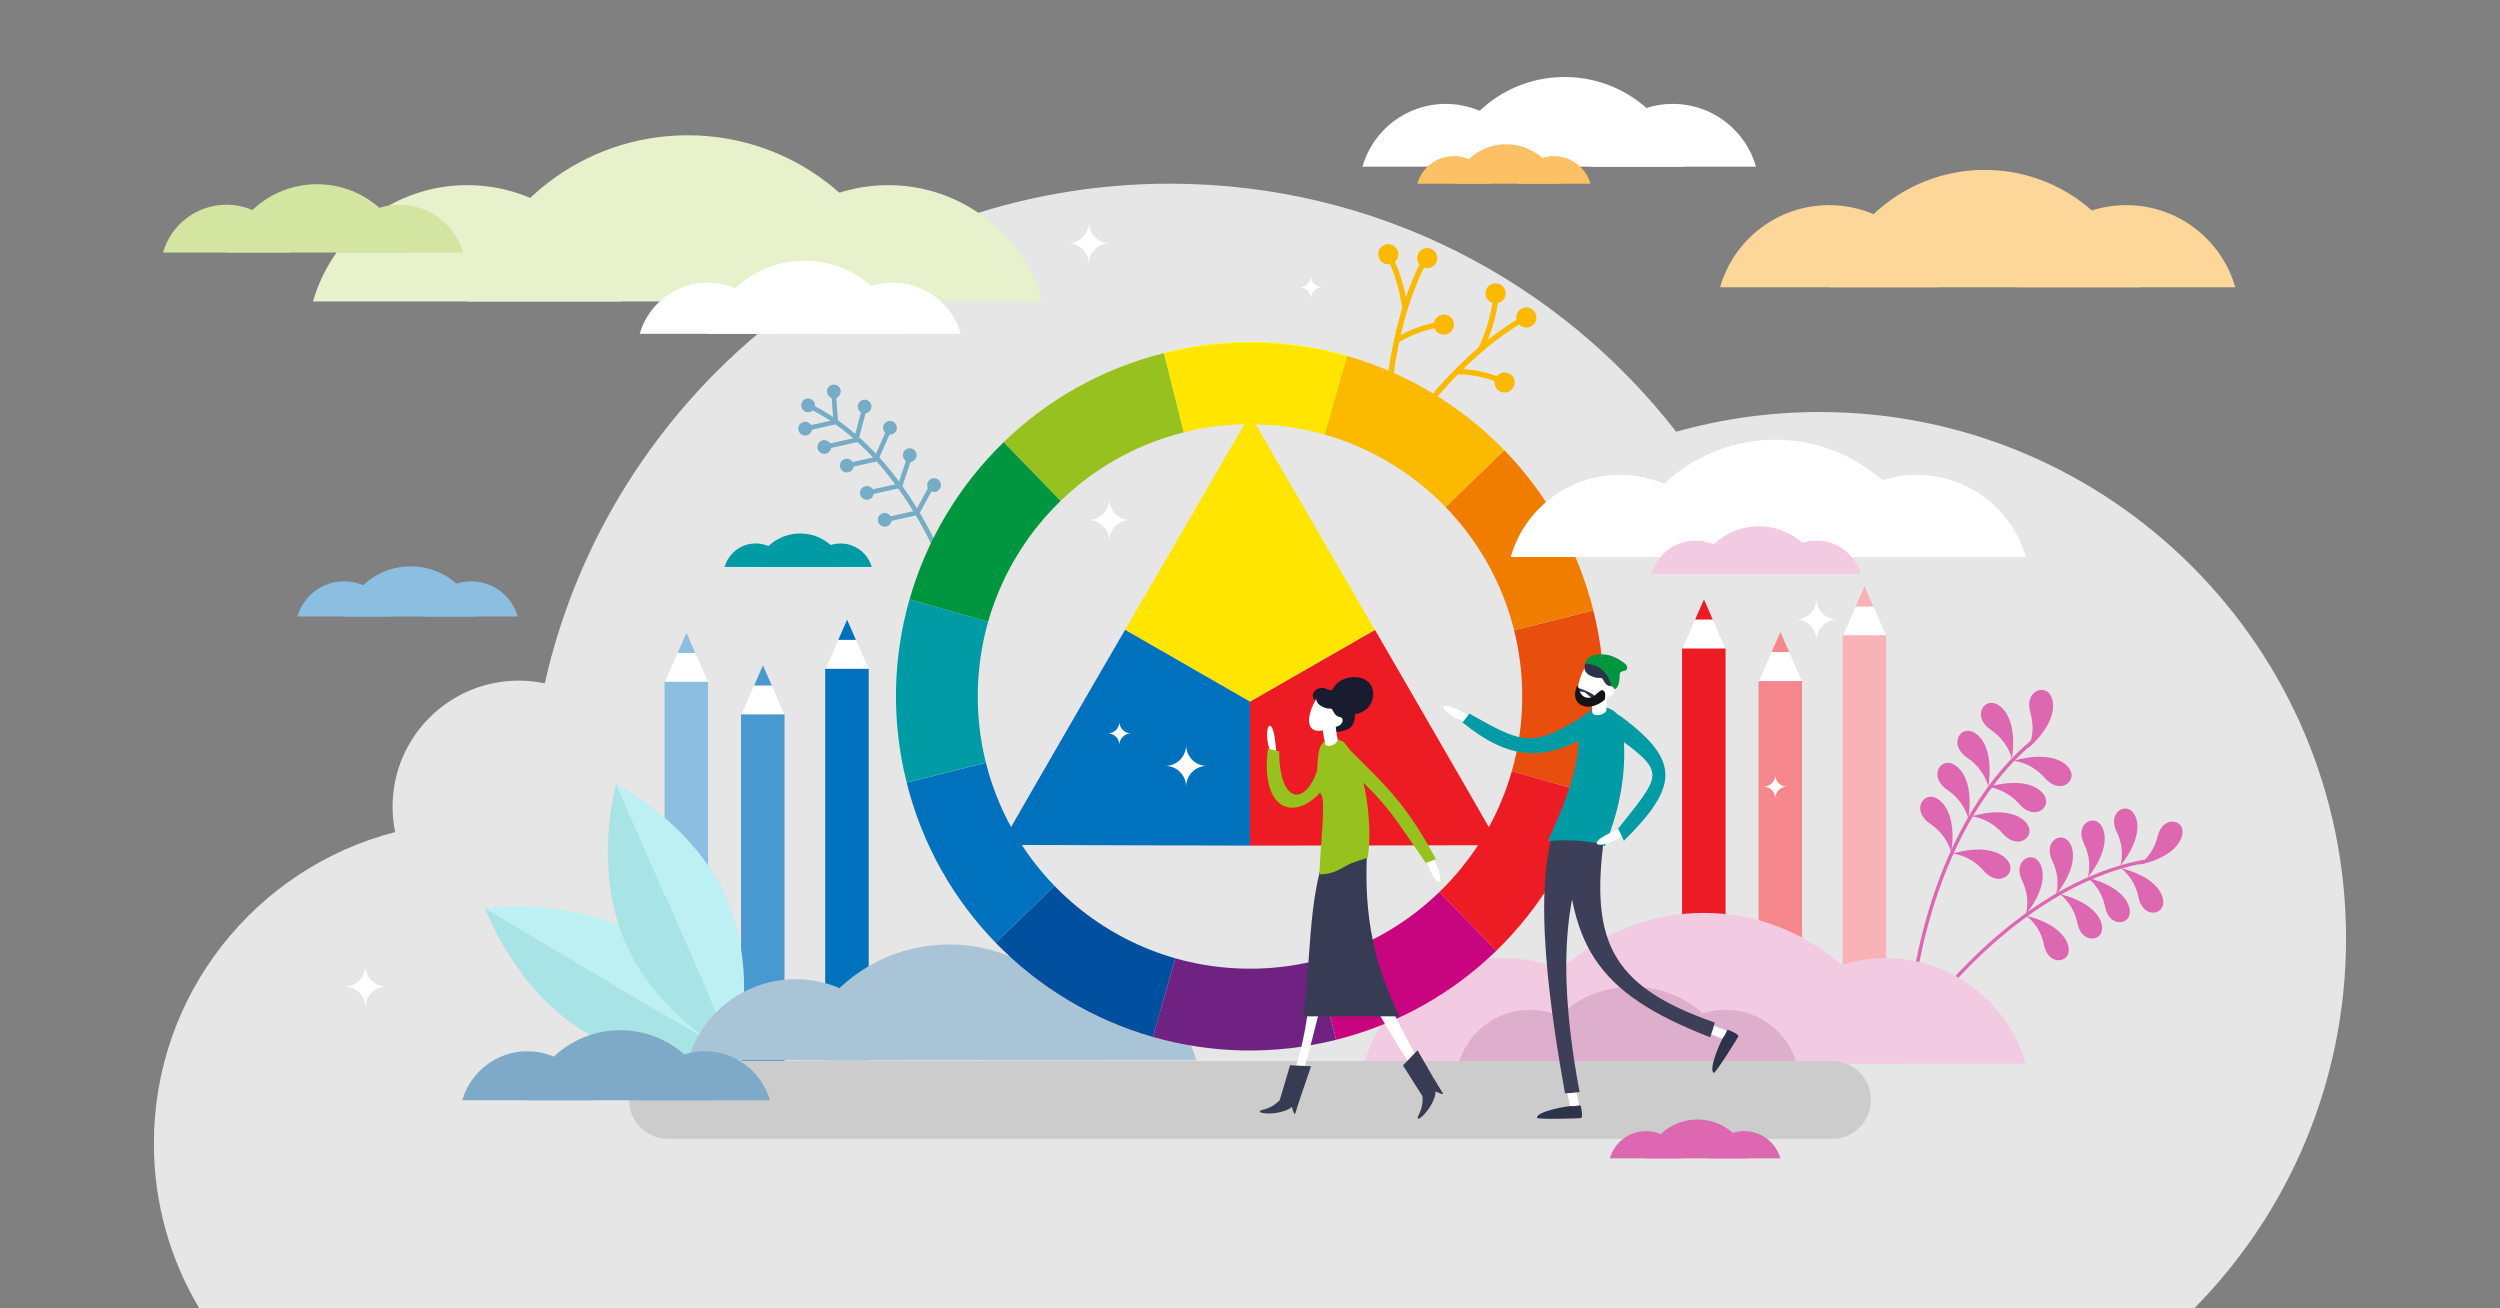 <?xml version="1.0" encoding="UTF-8"?>
<!-- Generator: Adobe Illustrator 21.0.0, SVG Export Plug-In . SVG Version: 6.00 Build 0)  -->
<svg version="1.1" id="Layer_1" xmlns="http://www.w3.org/2000/svg" xmlns:xlink="http://www.w3.org/1999/xlink" x="0px" y="0px" viewBox="0 0 3600 1884" style="enable-background:new 0 0 3600 1884;" xml:space="preserve">
<rect x="0" y="0" width="3600" height="1884" fill="#808080" stroke="none"/>
<style type="text/css">
	.st0{fill:#E6E6E6;}
	.st1{fill:#DE67B1;}
	.st2{fill:#FFFFFF;}
	.st3{fill:#ED1C24;}
	.st4{fill:#F6888D;}
	.st5{fill:#F9B2B5;}
	.st6{fill:#8BBEE1;}
	.st7{fill:#4899CF;}
	.st8{fill:#0071BC;}
	.st9{fill:#76ACC5;}
	.st10{fill:#FBBA00;}
	.st11{fill:#A8E3E6;}
	.st12{fill:#BCF0F2;}
	.st13{fill:#A9C4D6;}
	.st14{fill:#F2CBE3;}
	.st15{fill:#DEAFCC;}
	.st16{fill:#CCCCCC;}
	.st17{fill:#FCC165;}
	.st18{fill:#E7F1CB;}
	.st19{fill:#D4E5A2;}
	.st20{fill:#019BA5;}
	.st21{fill:#FFD4D4;}
	.st22{fill:#E84F0E;}
	.st23{fill:#FFE500;stroke:#FFFF00;stroke-miterlimit:10;}
	.st24{fill:#014F9F;}
	.st25{fill:#F07D00;}
	.st26{fill:#6F2282;}
	.st27{fill:#C8057F;}
	.st28{fill:#97C11F;}
	.st29{fill:#00963F;}
	.st30{fill:#FFE500;}
	.st31{fill:#373C54;}
	.st32{fill:#191C2E;}
	.st33{fill:#2D334A;}
	.st34{fill:#3C3F57;}
	.st35{fill:#131313;}
	.st36{fill:#FDD69A;}
	.st37{fill:#7FAAC7;}
</style>
<g>
	<path class="st0" d="M2620.2,593.3c-71.6,0-140.8,9.9-206.5,28.4c-168.8-217.3-432.6-357.2-729.1-357.2   c-439.8,0-807.6,307.7-900.1,719.5c-12.1-2.5-24.6-3.9-37.5-3.9c-100.4,0-181.7,81.4-181.7,181.7c0,12.5,1.3,24.6,3.7,36.4   c-199.8,51.3-347.4,232.7-347.4,448.4c0,86.7,23.9,167.9,65.3,237.3h2872.9c135.1-136.9,218.5-325,218.5-532.5   C3378.4,932.8,3038.9,593.3,2620.2,593.3z"/>
	<g>
		<g>
			<path class="st1" d="M2920.4,1077.7c0,0,11.9-21.9,3.4-51c-8.5-29.1,15.2-39.6,25.9-29.4     C2960.5,1007.5,2963.4,1039.4,2920.4,1077.7z"/>
		</g>
		<g>
			<path class="st1" d="M2897.1,1092.7c0,0-4.8-24.4-29.9-41.4c-25.1-17-13.6-40.2,1.2-39.2     C2883.1,1013.1,2905.7,1035.8,2897.1,1092.7z"/>
		</g>
		<g>
			<path class="st1" d="M2899.4,1095.5c0,0,24.8,1.7,44.8,24.5c20,22.8,41.6,8.4,38.7-6.1     C2980.1,1099.3,2954.8,1079.8,2899.4,1095.5z"/>
		</g>
		<g>
			<path class="st1" d="M2862.8,1133.2c0,0,24.8,1.7,44.8,24.5c20,22.8,41.6,8.4,38.7-6.1C2943.5,1137,2918.2,1117.5,2862.8,1133.2z     "/>
		</g>
		<g>
			<path class="st1" d="M2838.8,1175.5c0,0,24.8,1.7,44.8,24.5c20,22.8,41.6,8.4,38.7-6.1     C2919.5,1179.3,2894.2,1159.8,2838.8,1175.5z"/>
		</g>
		<g>
			<path class="st1" d="M2811.4,1229.1c0,0,24.8,1.7,44.8,24.5c20,22.8,41.6,8.4,38.7-6.1C2892.1,1233,2866.8,1213.4,2811.4,1229.1z     "/>
		</g>
		<g>
			<path class="st1" d="M2863.2,1132.9c0,0-4.8-24.4-29.9-41.4c-25.1-17-13.6-40.2,1.2-39.2     C2849.3,1053.3,2871.8,1076,2863.2,1132.9z"/>
		</g>
		<g>
			<path class="st1" d="M2834.4,1179.1c0,0-4.8-24.4-29.9-41.4c-25.1-17-13.6-40.2,1.2-39.2S2843,1122.2,2834.4,1179.1z"/>
		</g>
		<g>
			<path class="st1" d="M2809.7,1227.9c0,0-4.8-24.4-29.9-41.4c-25.1-17-13.6-40.2,1.2-39.2     C2795.8,1148.3,2818.4,1171,2809.7,1227.9z"/>
		</g>
		<g>
			<path class="st1" d="M2751.3,1454.9c1.3,0,2.4-1,2.5-2.4c0-0.6,5.1-64.2,29.1-142.8c22.1-72.4,65.3-172.8,145.4-239.9     c1.1-0.9,1.2-2.5,0.3-3.6c-0.9-1.1-2.5-1.2-3.6-0.3c-81.1,67.9-124.7,169.3-147,242.5c-24.1,79.1-29.2,143.2-29.2,143.8     c-0.1,1.4,1,2.7,2.4,2.8C2751.2,1454.9,2751.3,1454.9,2751.3,1454.9z"/>
		</g>
	</g>
	<g>
		<g>
			<path class="st1" d="M3079.8,1245.4c0,0,20.2-12.4,27-40.5c6.8-28.1,31.3-25.5,35.4-12     C3146.1,1206.4,3133.4,1234.1,3079.8,1245.4z"/>
		</g>
		<g>
			<path class="st1" d="M3053.3,1246.7c0,0,7.6-22.5-5.1-48.4c-12.7-25.9,7.9-39.7,19.6-31.8     C3079.6,1174.3,3087.5,1203.8,3053.3,1246.7z"/>
		</g>
		<g>
			<path class="st1" d="M3053.9,1250.1c0,0,19.7,13.2,25.4,41.5c5.7,28.3,30.4,26.7,34.9,13.3     C3118.8,1291.5,3107.2,1263.4,3053.9,1250.1z"/>
		</g>
		<g>
			<path class="st1" d="M3005.8,1263.9c0,0,19.7,13.2,25.4,41.5c5.7,28.3,30.4,26.7,34.9,13.3     C3070.7,1305.4,3059.1,1277.2,3005.8,1263.9z"/>
		</g>
		<g>
			<path class="st1" d="M2965.9,1287.4c0,0,19.7,13.2,25.4,41.5c5.7,28.3,30.4,26.7,34.9,13.3S3019.2,1300.7,2965.9,1287.4z"/>
		</g>
		<g>
			<path class="st1" d="M2917.8,1318.7c0,0,19.7,13.2,25.4,41.5c5.7,28.3,30.4,26.7,34.9,13.3     C2982.7,1360.2,2971,1332,2917.8,1318.7z"/>
		</g>
		<g>
			<path class="st1" d="M3006.3,1263.9c0,0,7.6-22.5-5.1-48.4s7.9-39.7,19.6-31.8C3032.5,1191.5,3040.4,1220.9,3006.3,1263.9z"/>
		</g>
		<g>
			<path class="st1" d="M2960.6,1288.4c0,0,7.6-22.5-5.1-48.4c-12.7-25.9,7.9-39.7,19.6-31.8     C2986.8,1216,2994.7,1245.4,2960.6,1288.4z"/>
		</g>
		<g>
			<path class="st1" d="M2917.1,1316.9c0,0,7.6-22.5-5.1-48.4c-12.7-25.9,7.9-39.7,19.6-31.8     C2943.3,1244.6,2951.2,1274,2917.1,1316.9z"/>
		</g>
		<g>
			<path class="st1" d="M2761.1,1476.8c1.1,0.6,2.5,0.3,3.2-0.8c0.3-0.5,34.7-50.6,91.8-104.2c52.6-49.4,135.9-111.9,233.9-129.3     c1.3-0.2,2.2-1.5,2-2.8c-0.2-1.3-1.5-2.2-2.8-2c-99.2,17.6-183.4,80.7-236.5,130.6c-57.5,53.9-92.1,104.4-92.4,104.9     c-0.8,1.1-0.5,2.6,0.6,3.4C2761,1476.7,2761,1476.8,2761.1,1476.8z"/>
		</g>
	</g>
	<g>
		<polygon class="st2" points="2441,892.1 2422.8,933.9 2484.5,933.9 2466.3,892.1   "/>
		<rect x="2422.2" y="933.9" class="st3" width="62.6" height="563.5"/>
		<polygon class="st3" points="2453.7,863.1 2441,892.1 2466.3,892.1   "/>
	</g>
	<g>
		<polygon class="st2" points="2551.1,939 2532.9,980.7 2594.6,980.7 2576.4,939   "/>
		<rect x="2532.3" y="980.7" class="st4" width="62.6" height="563.5"/>
		<polygon class="st4" points="2563.8,910 2551.1,939 2576.4,939   "/>
	</g>
	<g>
		<polygon class="st2" points="2672.3,873.3 2654.1,915 2715.8,915 2697.6,873.3   "/>
		<rect x="2653.5" y="915" class="st5" width="62.6" height="563.5"/>
		<polygon class="st5" points="2685,844.3 2672.3,873.3 2697.6,873.3   "/>
	</g>
	<g>
		<polygon class="st2" points="975.9,940.2 957.6,981.9 1019.4,981.9 1001.2,940.2   "/>
		<rect x="957" y="981.9" class="st6" width="62.6" height="563.5"/>
		<polygon class="st6" points="988.5,911.2 975.9,940.2 1001.2,940.2   "/>
	</g>
	<g>
		<polygon class="st2" points="1086,987.1 1067.7,1028.8 1129.5,1028.8 1111.3,987.1   "/>
		<rect x="1067.1" y="1028.8" class="st7" width="62.6" height="563.5"/>
		<polygon class="st7" points="1098.6,958.1 1086,987.1 1111.3,987.1   "/>
	</g>
	<g>
		<polygon class="st2" points="1207.2,921.4 1189,963.1 1250.7,963.1 1232.5,921.4   "/>
		<rect x="1188.3" y="963.1" class="st8" width="62.6" height="563.5"/>
		<polygon class="st8" points="1219.8,892.4 1207.2,921.4 1232.5,921.4   "/>
	</g>
	<g>
		<g>
			<path class="st9" d="M1377.8,854.1l-6.4,2c-0.2-0.5-15.4-49-48-105.9c-19.1-33.4-40.4-63-63.3-88.2     c-28.5-31.3-59.5-55.7-92.2-72.4l3.1-6c33.4,17.1,65.1,41.9,94.2,73.9c23.2,25.5,44.8,55.6,64.2,89.4     C1362.2,804.5,1377.6,853.6,1377.8,854.1z"/>
		</g>
		<g>
			
				<ellipse transform="matrix(0.932 -0.363 0.363 0.932 -132.586 461.828)" class="st9" cx="1163.4" cy="583.9" rx="9.9" ry="9.9"/>
		</g>
		<g>
			
				<ellipse transform="matrix(0.932 -0.363 0.363 0.932 -122.774 473.941)" class="st9" cx="1200.5" cy="563.9" rx="9.9" ry="9.9"/>
		</g>
		<g>
			
				<ellipse transform="matrix(0.932 -0.363 0.363 0.932 -152.734 474.372)" class="st9" cx="1186.7" cy="643.9" rx="9.9" ry="9.9"/>
		</g>
		<g>
			
				<ellipse transform="matrix(0.932 -0.363 0.363 0.932 -145.019 462.617)" class="st9" cx="1159.2" cy="617.4" rx="9.9" ry="9.9"/>
		</g>
		<g>
			
				<ellipse transform="matrix(0.999 -4.108638e-02 4.108638e-02 0.999 -23.003 51.657)" class="st9" cx="1245.2" cy="585.5" rx="9.9" ry="9.9"/>
		</g>
		<g>
			
				<ellipse transform="matrix(0.932 -0.363 0.363 0.932 -160.27 487.965)" class="st9" cx="1219.1" cy="670.7" rx="9.9" ry="9.9"/>
		</g>
		<g>
			
				<ellipse transform="matrix(0.119 -0.993 0.993 0.119 517.044 1815.371)" class="st9" cx="1281.7" cy="616.3" rx="9.9" ry="9.9"/>
		</g>
		<g>
			
				<ellipse transform="matrix(0.932 -0.363 0.363 0.932 -172.562 501.113)" class="st9" cx="1248" cy="710" rx="9.9" ry="9.9"/>
		</g>
		<g>
			
				<ellipse transform="matrix(2.434555e-02 -1 1 2.434555e-02 622.331 1949.367)" class="st9" cx="1309.9" cy="655.8" rx="9.9" ry="9.9"/>
		</g>
		<g>
			
				<ellipse transform="matrix(0.932 -0.363 0.363 0.932 -184.862 513.066)" class="st9" cx="1273.7" cy="748.8" rx="9.9" ry="9.9"/>
		</g>
		<g>
			
				<ellipse transform="matrix(0.197 -0.98 0.98 0.197 395.739 1879.731)" class="st9" cx="1345.7" cy="698.2" rx="9.9" ry="9.9"/>
		</g>
		<g>
			
				<rect x="1198.9" y="564.6" transform="matrix(0.997 -7.342511e-02 7.342511e-02 0.997 -39.786 89.858)" class="st9" width="6.7" height="43"/>
		</g>
		<g>
			
				<rect x="1217.6" y="605.7" transform="matrix(0.254 -0.967 0.967 0.254 335.453 1652.892)" class="st9" width="43" height="6.7"/>
		</g>
		<g>
			
				<rect x="1250.2" y="635.4" transform="matrix(0.405 -0.914 0.914 0.405 172.533 1542.621)" class="st9" width="43" height="6.7"/>
		</g>
		<g>
			
				<rect x="1279.7" y="678.4" transform="matrix(0.317 -0.949 0.949 0.317 242.68 1700.259)" class="st9" width="43" height="6.7"/>
		</g>
		<g>
			
				<rect x="1310.7" y="714.7" transform="matrix(0.476 -0.879 0.879 0.476 66.351 1547.579)" class="st9" width="43" height="6.7"/>
		</g>
		<g>
			
				<rect x="1158.7" y="609.1" transform="matrix(0.976 -0.217 0.217 0.976 -104.799 271.163)" class="st9" width="45.7" height="6.7"/>
		</g>
		<g>
			
				<rect x="1190.7" y="634.5" transform="matrix(0.976 -0.217 0.217 0.976 -109.552 278.724)" class="st9" width="45.7" height="6.7"/>
		</g>
		<g>
			
				<rect x="1217.9" y="662.5" transform="matrix(0.976 -0.217 0.217 0.976 -114.986 285.3)" class="st9" width="45.7" height="6.7"/>
		</g>
		<g>
			
				<rect x="1249.2" y="701.3" transform="matrix(0.976 -0.217 0.217 0.976 -122.654 293.019)" class="st9" width="45.7" height="6.7"/>
		</g>
		<g>
			
				<rect x="1274.8" y="740.1" transform="matrix(0.976 -0.217 0.217 0.976 -130.465 299.488)" class="st9" width="45.7" height="6.7"/>
		</g>
	</g>
	<g>
		<g>
			<path class="st10" d="M2018.7,639.8l-6.7-4.1c0.2-0.3,18.1-29.6,48.8-66c28.4-33.7,73.9-80.7,129.5-113.2l4,6.8     C2089.7,524.4,2019.4,638.7,2018.7,639.8z"/>
		</g>
		<g>
			
				<ellipse transform="matrix(0.514 -0.858 0.858 0.514 675.198 2107.872)" class="st10" cx="2198.2" cy="457.9" rx="14.5" ry="14.5"/>
		</g>
		<g>
			
				<ellipse transform="matrix(0.514 -0.858 0.858 0.514 683.449 2052.884)" class="st10" cx="2153.8" cy="423.2" rx="14.5" ry="14.5"/>
		</g>
		<g>
			
				<ellipse transform="matrix(0.514 -0.858 0.858 0.514 579.623 2126.479)" class="st10" cx="2166.9" cy="551.6" rx="14.5" ry="14.5"/>
		</g>
		<g>
			<path class="st10" d="M2136,504.4l-7-3.5c0.2-0.4,17.6-36,20.6-70.3l7.8,0.7C2154.2,467.2,2136.7,502.9,2136,504.4z"/>
		</g>
		<g>
			<path class="st10" d="M2097.8,539.1l-0.5-7.8c1.2-0.1,29.2-1.7,64.8,13l-3,7.2C2125.1,537.5,2098.1,539,2097.8,539.1z"/>
		</g>
	</g>
	<g>
		<g>
			<path class="st10" d="M1992.9,621.5c0-0.3-0.6-34.6,5.7-81.9c5.9-43.7,19-107.8,48.5-165l7,3.6     c-55.4,107.8-53.4,241.9-53.3,243.2L1992.9,621.5z"/>
		</g>
		<g>
			
				<ellipse transform="matrix(1 -2.681272e-02 2.681272e-02 1 -9.222 55.221)" class="st10" cx="2054.5" cy="371.5" rx="14.5" ry="14.5"/>
		</g>
		<g>
			
				<ellipse transform="matrix(1 -2.681272e-02 2.681272e-02 1 -9.095 53.714)" class="st10" cx="1998.4" cy="366" rx="14.5" ry="14.5"/>
		</g>
		<g>
			
				<ellipse transform="matrix(1 -2.681272e-02 2.681272e-02 1 -11.783 55.895)" class="st10" cx="2078.4" cy="467.3" rx="14.5" ry="14.5"/>
		</g>
		<g>
			<path class="st10" d="M2019.2,445c0-0.4-4.5-39.8-20.4-70.3l7-3.6c16.6,31.9,21.1,71.4,21.2,73.1L2019.2,445z"/>
		</g>
		<g>
			<path class="st10" d="M2013.4,493.9l-4.6-6.3c0.9-0.7,23.7-17.1,61.7-23.8l1.4,7.7C2035.7,477.8,2013.6,493.7,2013.4,493.9z"/>
		</g>
	</g>
	<g>
		<path class="st11" d="M842.8,1486.3c102,60.8,225.4,41.7,225.4,41.7l-369.5-220C698.7,1308,740.7,1425.5,842.8,1486.3z"/>
		<path class="st12" d="M698.7,1308l369.5,220c0,0-42.1-117.6-144.1-178.3C822.1,1288.9,698.7,1308,698.7,1308z"/>
	</g>
	<g>
		<path class="st11" d="M900.6,1357.7c47.6,108.8,159.1,165.1,159.1,165.1l-172.5-394C887.2,1128.8,853,1248.9,900.6,1357.7z"/>
		<path class="st12" d="M887.2,1128.8l172.5,394c0,0,34.2-120.1-13.4-228.9C998.6,1185.1,887.2,1128.8,887.2,1128.8z"/>
	</g>
	<g>
		<path class="st13" d="M1145.7,1410c-73.5,0-135.5,49.3-154.8,116.7h309.5C1281.2,1459.3,1219.2,1410,1145.7,1410z"/>
		<path class="st13" d="M1567.9,1410c-73.5,0-135.5,49.3-154.8,116.7h309.5C1703.5,1459.3,1641.5,1410,1567.9,1410z"/>
		<path class="st13" d="M1366.8,1360c-105,0-193.6,70.4-221.1,166.7h442.1C1560.4,1430.5,1471.8,1360,1366.8,1360z"/>
	</g>
	<g>
		<path class="st14" d="M2165.6,1379.7c-95.8,0-176.5,64.2-201.5,151.9h403.1C2342.1,1444,2261.3,1379.7,2165.6,1379.7z"/>
		<path class="st14" d="M2715.4,1379.7c-95.8,0-176.5,64.2-201.5,151.9H2917C2891.9,1444,2811.2,1379.7,2715.4,1379.7z"/>
		<path class="st14" d="M2453.5,1314.6c-136.8,0-252.1,91.7-287.9,217h575.8C2705.6,1406.4,2590.2,1314.6,2453.5,1314.6z"/>
	</g>
	<g>
		<path class="st15" d="M2203.4,1454c-48.9,0-90.2,32.8-103,77.7h206C2293.7,1486.8,2252.4,1454,2203.4,1454z"/>
		<path class="st15" d="M2484.5,1454c-48.9,0-90.2,32.8-103,77.7h206C2574.7,1486.8,2533.5,1454,2484.5,1454z"/>
		<path class="st15" d="M2350.6,1420.7c-69.9,0-128.9,46.9-147.2,110.9h294.3C2479.5,1467.6,2420.5,1420.7,2350.6,1420.7z"/>
	</g>
	<g>
		<path class="st16" d="M2638.1,1640H961.9c-31,0-56.1-25.1-56.1-56.1c0-31,25.1-56.1,56.1-56.1h1676.2c31,0,56.1,25.1,56.1,56.1    C2694.2,1614.9,2669.1,1640,2638.1,1640z"/>
	</g>
	<g>
		<path class="st2" d="M2081.8,149.6c-57,0-105,38.2-119.9,90.4h239.8C2186.8,187.8,2138.7,149.6,2081.8,149.6z"/>
		<path class="st2" d="M2408.8,149.6c-57,0-105,38.2-119.9,90.4h239.8C2513.8,187.8,2465.8,149.6,2408.8,149.6z"/>
		<path class="st2" d="M2253,110.9c-81.4,0-150,54.6-171.2,129.1h342.5C2403,165.5,2334.4,110.9,2253,110.9z"/>
	</g>
	<g>
		<path class="st17" d="M2093.6,224.8c-25.1,0-46.2,16.8-52.7,39.8h105.5C2139.8,241.6,2118.7,224.8,2093.6,224.8z"/>
		<path class="st17" d="M2237.5,224.8c-25.1,0-46.2,16.8-52.7,39.8h105.5C2283.7,241.6,2262.6,224.8,2237.5,224.8z"/>
		<path class="st17" d="M2169,207.7c-35.8,0-66,24-75.3,56.8h150.7C2235,231.7,2204.8,207.7,2169,207.7z"/>
	</g>
	<path class="st2" d="M2585.8,892.1c16.5,0,29.9-13.4,29.9-29.9c0,16.5,13.4,29.9,29.9,29.9c-16.5,0-29.9,13.4-29.9,29.9   C2615.8,905.5,2602.4,892.1,2585.8,892.1z"/>
	<path class="st2" d="M2539.7,1132.8c9.2,0,16.7-7.5,16.7-16.7c0,9.2,7.5,16.7,16.7,16.7c-9.2,0-16.7,7.5-16.7,16.7   C2556.4,1140.3,2549,1132.8,2539.7,1132.8z"/>
	<g>
		<path class="st18" d="M672.9,266.6c-105.6,0-194.6,70.8-222.2,167.5h444.4C867.5,337.4,778.4,266.6,672.9,266.6z"/>
		<path class="st18" d="M1279,266.6c-105.6,0-194.6,70.8-222.2,167.5h444.4C1473.6,337.4,1384.6,266.6,1279,266.6z"/>
		<path class="st18" d="M990.2,194.8c-150.8,0-277.9,101.1-317.4,239.3h634.7C1268.2,295.9,1141,194.8,990.2,194.8z"/>
	</g>
	<g>
		<path class="st19" d="M326.1,294.8c-43.4,0-80,29.1-91.3,68.8h182.6C406.1,323.9,369.5,294.8,326.1,294.8z"/>
		<path class="st19" d="M575.3,294.8c-43.4,0-80,29.1-91.3,68.8h182.6C655.2,323.9,618.6,294.8,575.3,294.8z"/>
		<path class="st19" d="M456.6,265.3c-62,0-114.2,41.6-130.4,98.3H587C570.8,306.8,518.5,265.3,456.6,265.3z"/>
	</g>
	<g>
		<path class="st20" d="M1088.2,782.6c-21.3,0-39.2,14.3-44.8,33.8h89.6C1127.5,796.9,1109.5,782.6,1088.2,782.6z"/>
		<path class="st20" d="M1210.5,782.6c-21.3,0-39.2,14.3-44.8,33.8h89.6C1249.7,796.9,1231.8,782.6,1210.5,782.6z"/>
		<path class="st20" d="M1152.2,768.2c-30.4,0-56.1,20.4-64,48.3h128C1208.3,788.6,1182.6,768.2,1152.2,768.2z"/>
	</g>
	<g>
		<path class="st6" d="M495.5,837.1c-31.9,0-58.8,21.4-67.1,50.6h134.2C554.2,858.5,527.3,837.1,495.5,837.1z"/>
		<path class="st6" d="M678.5,837.1c-31.9,0-58.8,21.4-67.1,50.6h134.2C737.3,858.5,710.4,837.1,678.5,837.1z"/>
		<path class="st6" d="M591.3,815.5c-45.5,0-83.9,30.5-95.9,72.3h191.7C675.3,846,636.9,815.5,591.3,815.5z"/>
	</g>
	<g>
		<g>
			<polygon class="st21" points="1800,1002.9 1800,1002.9 1800,1002.9    "/>
			<path class="st22" d="M1800,1002.9l490.3,139.8c23.8-83.3,26.7-173.8,4.1-263.8L1800,1002.9L1800,1002.9z"/>
			<circle class="st21" cx="1800" cy="1002.9" r="0"/>
			<polygon class="st21" points="1800,1002.9 1800,1002.9 1800,1002.9    "/>
			<polygon class="st21" points="1800,1002.9 1800,1002.9 1800,1002.9    "/>
			<circle class="st21" cx="1800" cy="1002.9" r="0"/>
			<polygon class="st21" points="1800,1002.9 1800,1002.9 1800,1002.9    "/>
			<polygon class="st21" points="1800,1002.9 1800,1002.9 1800,1002.9    "/>
			<circle class="st21" cx="1800" cy="1002.9" r="0"/>
			<circle class="st21" cx="1800" cy="1002.9" r="0"/>
			<path class="st23" d="M1800,1002.9l139.8-490.3c-83.3-23.8-173.8-26.7-263.8-4.1L1800,1002.9L1800,1002.9z"/>
			<path class="st24" d="M1800,1002.9l-366.2,354.7c62.2,64.1,140.5,111,226.4,135.6L1800,1002.9L1800,1002.9z"/>
			<path class="st25" d="M1800,1002.9l494.4-124.1c-22.6-90.1-67.9-168.5-128.2-230.6L1800,1002.9L1800,1002.9z"/>
			<path class="st26" d="M1660.2,1493.2c83.3,23.8,173.8,26.7,263.8,4.1L1800,1002.9L1660.2,1493.2z"/>
			<path class="st3" d="M2290.3,1142.7L1800,1002.9l354.7,366.2C2218.8,1306.8,2265.7,1228.6,2290.3,1142.7z"/>
			<path class="st27" d="M1800,1002.9L1800,1002.9L1800,1002.9l124.1,494.4c90.1-22.6,168.5-67.9,230.6-128.2L1800,1002.9     L1800,1002.9z"/>
			<path class="st8" d="M1800,1002.9l-494.4,124.1c22.6,90.1,67.9,168.5,128.2,230.6L1800,1002.9L1800,1002.9z"/>
			<path class="st28" d="M1675.9,508.5c-90.1,22.6-168.5,67.9-230.6,128.2l354.7,366.2L1675.9,508.5z"/>
			<path class="st20" d="M1800,1002.9l-490.3-139.8c-23.8,83.3-26.7,173.8-4.1,263.8L1800,1002.9L1800,1002.9z"/>
			<path class="st10" d="M1800,1002.9l366.2-354.7c-62.2-64.1-140.5-111-226.4-135.6L1800,1002.9L1800,1002.9z"/>
			<path class="st29" d="M1800,1002.9l-354.7-366.2c-64.1,62.2-111,140.5-135.6,226.4L1800,1002.9L1800,1002.9z"/>
		</g>
		<circle class="st0" cx="1800" cy="1002.9" r="392"/>
		<g>
			<polygon class="st3" points="2158.4,1216.3 2114.9,1140.5 2024.4,983.8 1979.9,907 1799.9,1010.3 1799.9,1010.3 1799.9,1217.7      1829,1217.7 2158.8,1217.1    "/>
			<polygon class="st30" points="1800.1,597.1 1799.9,597.4 1620.1,907 1799.9,1010.3 1799.9,1010.3 1979.9,907    "/>
			<polygon class="st8" points="1799.9,1010.3 1620.1,907 1575.6,983.5 1485,1140.4 1441.7,1215.8 1441.2,1216.7 1799.9,1217.7      1799.9,1010.3    "/>
		</g>
	</g>
	<g>
		<g>
			<path class="st2" d="M1852.1,1574.9c5.5,3.6,5.1,8.6,11.1,11.5c36.4-107.2,58.8-248.4,100.3-343.9c-16-6.2-32-12.3-48.1-18.3     C1876.9,1337.3,1906.4,1444.3,1852.1,1574.9z"/>
		</g>
		<g>
			<path class="st2" d="M2050.4,1563.9c5.9-2.9,2.2-7.1,7.9-10.4c-67.2-114.5-103.1-192-95.5-329.2c-17.2-2.3-34.4-4.2-51.6-6.2     C1911.7,1349.5,1981.4,1457.5,2050.4,1563.9z"/>
		</g>
		<path class="st31" d="M1968.7,1224.3c-17.2-2.3-34.4-4.2-51.6-6.2c0,3.1,0.1,6.1,0.2,9.1c-2.6-1-5.3-2-7.9-3    c-27,79.3-20.6,155.7-33.1,239.3h138.9C1980.3,1390.7,1963.2,1322.9,1968.7,1224.3z"/>
		<path class="st2" d="M1837.6,1081.1c0,0-1.5-31-7.8-35.6c-6.3-4.6-8.3,25.1,2.1,40.7L1837.6,1081.1z"/>
		<g>
			<path class="st28" d="M1842,1082c-5.4-1.3-10.8-2.6-16.2-4c-14.5,116.4,72.5,105.2,101.2,16c4.4-13.6-1.3-13.3-10.9-14.4     c0-2.4,0.1-2.4,0,0c-9.7-1.1-11.8,2.2-14.4,13.3C1884.3,1165.2,1841.9,1160.8,1842,1082z"/>
		</g>
		<path class="st32" d="M1902.4,990.5c5.9-0.5,13.1,3.4,15.2,9.2c2.1,5.8-2.3,11.9-7.8,13.9c-5.5,2-16.9-3.7-19-9.5    C1888.7,998.3,1895,991.1,1902.4,990.5z"/>
		<path class="st32" d="M1927.3,982.5c10.6-8.6,29.5-10.5,41.1-2.1c11.6,8.4,11.1,25.8,3.1,36.9c-8,11-32.4,17.8-50.6,6.5    C1908.7,1016.2,1913.8,993.3,1927.3,982.5z"/>
		<path class="st32" d="M1915.2,1020.5c7.9-6.5,21.6-8.2,29.8-2.2c8.2,6,7.6,18.8,1.6,27.1c-6,8.2-27.2,11.5-35.4,5.5    C1902.9,1044.9,1905.2,1028.7,1915.2,1020.5z"/>
		<path class="st2" d="M1927.8,1031.3c-7.7,16.5-25.5,24.5-35.6,19.8s-8.7-20.4-1-36.9c7.7-16.5,19.8-21.1,29.9-16.4    S1935.6,1014.8,1927.8,1031.3z"/>
		<path class="st2" d="M1932.6,1040.5c-1.8,3.8-7.9,7-10.7,5.7c-2.8-1.3-2-4.7-0.2-8.6s5.7-6.4,8.5-5.1    C1933,1033.8,1934.4,1036.6,1932.6,1040.5z"/>
		<path class="st32" d="M1935.2,1021.9c0,0,1.5-12.2-5-19.9c-6.5-7.7-22.7-14.5-33-1.5c0,0-6.5,9.9,6.2,16.7    c12.6,6.8,12.9-1.1,16.9,7.9c4,9,11.7,6.4,12.3,8.4L1935.2,1021.9z"/>
		<g>
			<path class="st28" d="M1900.2,1259c14.4,0.4,25.6-4.7,37.9-12c9.4-5.7,21.5-8.1,31.4-12.1c7.3-44.7-2.8-117.3-20.3-145.9     c-15.3-25.1-15.4-21-20.9-23.3c-7.8-3.2-16.7-2.2-22.8,3.6c-0.1,0.1-0.2,0.2-0.3,0.3c-7.1,6.8-7.3,21.6-8.4,37     c-1.1,15.4-7,12.6,6.6,39.4C1909.2,1157.5,1899.7,1236,1900.2,1259z"/>
		</g>
		<path class="st2" d="M1922.1,1033.7l-19.1,1.7c0.2,2.6,2.8,27.4,5.5,36.4c1.2,2.7,6.1,3.1,11,1c4.4-2,7.1-5.4,6.8-8l0,0    C1924.7,1059.4,1922.9,1042.8,1922.1,1033.7z"/>
		<path class="st2" d="M2052.6,1236.1c0,0,10.6,30.8,18.3,33.6s1-27.7-14.1-40.4L2052.6,1236.1z"/>
		<g>
			<path class="st28" d="M2053.1,1242.6c5-1.6,9.4-3.7,14.6-5.7c-42.3-77.7-68.2-102-129.7-162.7c-9.4-9.3-25,9.6-7.1,24.5     C1993.8,1151,2005.5,1173.7,2053.1,1242.6z"/>
		</g>
		<path class="st31" d="M1857.7,1534l-13,43.9l-1.9,6.5c0,0,24.5,9.1,27.1,3c2.6-6.1,18-52,18-52L1857.7,1534z"/>
		<path class="st31" d="M1849.3,1575.4c0,0-8.6,17.8-31.4,22.8c0,0-10.2,3.2,2.7,4.9s33.3-2.6,39.6-9.3c0,0,3.7,13.8,5,9.6    c1.3-4.1,7.2-23.1,7.2-23.1L1849.3,1575.4z"/>
		<path class="st31" d="M2020.3,1534.2l24.5,38.7l3.6,5.7c0,0,23-12.4,20.1-18.4s-27.3-47.8-27.3-47.8L2020.3,1534.2z"/>
		<path class="st31" d="M2046,1567.7c0,0,7.7,18.2-3.5,38.6c0,0-4.3,9.8,5.5,1.2s20-26.8,19.1-35.9c0,0,12.8,6.3,10.6,2.6    c-2.3-3.7-12.7-20.6-12.7-20.6L2046,1567.7z"/>
	</g>
	<g>
		<g>
			<g>
				<path class="st2" d="M2491.3,1494.8c0.2-0.4,0.4-0.8,0.6-1.2c1.4-3.4-0.2-7.2-3.6-8.6l-43.8-17.8c-3.4-1.4-7.2,0.3-8.6,3.6      c-1.4,3.4,0.2,7.2,3.6,8.6l43.8,17.8C2486.3,1498.4,2489.6,1497.3,2491.3,1494.8z"/>
			</g>
			<path class="st33" d="M2488.6,1483.1c0,0,16.3,6,14.5,9.6c-1.9,3.6-32.9,53.4-35.3,52.2c-8.4-4.2,11-48.8,14.4-52.2     C2485.6,1489.3,2486.2,1482.2,2488.6,1483.1z"/>
			<path class="st2" d="M2117,1031.6c0,0-28.8-17.9-36.9-15c-8,2.9,17.5,23,38,23.3L2117,1031.6z"/>
			<g>
				<path class="st20" d="M2115.9,1027.6c-3.3,4.4-6.6,8.6-9.8,12.8c66,53.4,116.8,58.6,187.4,14.6c10.8-6.7,9.8-11.1,3.3-19.5      c0.8-1.8,0.9-1.7,0,0c-6.5-8.4-9.8-8.6-20.8-1.8C2204.3,1078.2,2189.2,1068.7,2115.9,1027.6z"/>
			</g>
			<g>
				<path class="st2" d="M2268,1601.4c0.4,0,0.9,0,1.3-0.1c3.6-0.7,5.9-4.2,5.1-7.8l-9.4-46.4c-0.7-3.6-4.2-5.9-7.8-5.1      c-3.6,0.7-5.9,4.2-5.1,7.8l9.4,46.4C2262.2,1599.2,2265,1601.4,2268,1601.4z"/>
			</g>
			<g>
				<path class="st34" d="M2253.6,1574.4c7-0.2,14-0.9,21-1.9c-20.8-111.4-36.6-261,19.1-365.2c-16.9-8.3-33.9-16.4-51-24.5      C2201.9,1273.6,2236.6,1478.6,2253.6,1574.4z"/>
			</g>
			<g>
				<path class="st34" d="M2462.6,1493.7c2.5-7,4.8-14,6.8-21.2c-153.9-53.5-181.5-120.7-157.3-282c-18.9-3.7-37.8-7.2-56.7-10.4      C2254.5,1361,2296.4,1428.8,2462.6,1493.7z"/>
			</g>
			<path class="st33" d="M2276.3,1592.7c0,0,4.1,16.9,0,17.4s-62.7,2.2-63-0.5c-1.2-9.3,46.8-17.9,51.5-16.9     C2269.4,1593.6,2275.7,1590.2,2276.3,1592.7z"/>
			<g>
				<path class="st20" d="M2311,1218.3c-9.1-3.6-22.2-7.1-45.1-8c-15.5-0.7-27.7-0.1-37.3,1.2c40-85.9,46.9-128.7,43.3-152.8      c-1.8-12,2.9-24.1,12.5-31.5l3.8-2.9c17.5-13.4,43.1-3.8,47.3,17.8c1.4,7.2,2.5,15.5,3,24.8      C2340.7,1111.3,2334.8,1159.5,2311,1218.3z"/>
			</g>
			<path class="st2" d="M2335.7,1192.1c0,0-33.4,12.4-36.2,20.9c-2.8,8.5,30.3,0.3,43.8-16.5L2335.7,1192.1z"/>
			<g>
				<path class="st20" d="M2330.1,1193.3c3,5.8,5.8,11.6,8.3,17.5c79.1-78.5,80.7-115-1.4-177.1c-12.6-9.5-16.1-8-22.3,4.5      c-4.6,9.4-0.2,12.9,11.2,21.2C2400.2,1113.5,2392.9,1113.6,2330.1,1193.3z"/>
			</g>
			<path class="st2" d="M2318.3,987.3c-7.5,18.4-26.4,28.2-37.7,23.6c-11.3-4.6-10.6-21.7-3.1-40.2c7.5-18.4,20.5-24.1,31.7-19.5     C2320.5,955.7,2325.8,968.8,2318.3,987.3z"/>
			<path class="st33" d="M2325.8,976.6c0,0,0.9-13.4-6.6-21.4c-7.5-8-25.6-14.5-36.1,0.2c0,0-6.5,11.2,7.7,17.9     c14.1,6.7,14.1-1.9,18.9,7.7c4.8,9.6,13.1,6.3,13.9,8.4L2325.8,976.6z"/>
			<path class="st29" d="M2320.8,991.8c0,0-2.6-34-37.7-36.4c0,0,0-7.4,9.5-11c9.5-3.6,27.4-5.2,48.6,12.2c0,0,5.5,7.7-1.8,9.3     c-7.3,1.6-6.8,2.9-7,6.2C2332.2,975.5,2332.2,996.3,2320.8,991.8z"/>
			<path class="st2" d="M2315.1,987.9l-20.8-2c-0.3,2.8-2.5,30-1.4,40.2c0.8,3.1,6,4.6,11.6,3.2c5.1-1.2,8.7-4.3,8.9-7.2l0,0     C2312.8,1016,2314.2,997.9,2315.1,987.9z"/>
			<path class="st2" d="M2324.1,997c-1.7,4.3-8.2,8-11.3,6.8c-3.1-1.3-2.5-5.1-0.7-9.3c1.7-4.3,5.9-7.3,9-6     C2324.1,989.7,2325.8,992.7,2324.1,997z"/>
			<path class="st33" d="M2272.6,990.7c0,0,0.3,0.1,0.8,0.2c3.9,1.2,21.9,7.2,24.8,13.6c3.3,7.2-9.3-1.2-13.4-5.4     c-4.1-4.2-7.9-2.8-11.5-3.2C2269.6,995.5,2267.2,991.5,2272.6,990.7z"/>
			<path class="st35" d="M2309.4,994.8c-3.6-2.7-5.9,0.8-12.4,6.3c-6.4,5.5-19.6,6.9-23.8-9.9c-2.7-10.7-5.3,8.1-5.3,8.2     c0.5,9.1,3.9,14,10.6,16.7c9.2,3.8,22.2,0.5,32.4-8.7C2312,1002.7,2311.9,996.6,2309.4,994.8z"/>
		</g>
	</g>
	<g>
		<path class="st2" d="M2332.3,683.8c-74.5,0-137.4,50-156.9,118.3h313.8C2469.7,733.8,2406.9,683.8,2332.3,683.8z"/>
		<path class="st2" d="M2760.4,683.8c-74.5,0-137.4,50-156.9,118.3h313.8C2897.8,733.8,2834.9,683.8,2760.4,683.8z"/>
		<path class="st2" d="M2556.4,633.2c-106.5,0-196.3,71.4-224.1,169h448.2C2752.7,704.6,2662.9,633.2,2556.4,633.2z"/>
	</g>
	<g>
		<path class="st36" d="M2633.8,295.4c-74.5,0-137.4,50-156.9,118.3h313.8C2771.3,345.4,2708.4,295.4,2633.8,295.4z"/>
		<path class="st36" d="M3061.9,295.4c-74.5,0-137.4,50-156.9,118.3h313.8C3199.3,345.4,3136.4,295.4,3061.9,295.4z"/>
		<path class="st36" d="M2858,244.7c-106.5,0-196.3,71.4-224.1,169h448.2C3054.2,316.1,2964.4,244.7,2858,244.7z"/>
	</g>
	<g>
		<path class="st14" d="M2441.7,778.5c-30.3,0-55.9,20.3-63.8,48.1h127.6C2497.6,798.9,2472,778.5,2441.7,778.5z"/>
		<path class="st14" d="M2615.8,778.5c-30.3,0-55.9,20.3-63.8,48.1h127.6C2671.6,798.9,2646.1,778.5,2615.8,778.5z"/>
		<path class="st14" d="M2532.8,757.9c-43.3,0-79.8,29-91.1,68.7H2624C2612.7,787,2576.1,757.9,2532.8,757.9z"/>
	</g>
	<g>
		<path class="st37" d="M759.4,1513.8c-44.5,0-82.1,29.9-93.7,70.6H853C841.4,1543.6,803.9,1513.8,759.4,1513.8z"/>
		<path class="st37" d="M1015,1513.8c-44.5,0-82.1,29.9-93.7,70.6h187.4C1097,1543.6,1059.5,1513.8,1015,1513.8z"/>
		<path class="st37" d="M893.2,1483.5c-63.6,0-117.2,42.6-133.8,100.9H1027C1010.4,1526.2,956.8,1483.5,893.2,1483.5z"/>
	</g>
	<g>
		<path class="st2" d="M1019,407c-46.5,0-85.6,31.2-97.8,73.7h195.6C1104.6,438.2,1065.4,407,1019,407z"/>
		<path class="st2" d="M1285.8,407c-46.5,0-85.6,31.2-97.8,73.7h195.6C1371.4,438.2,1332.2,407,1285.8,407z"/>
		<path class="st2" d="M1158.7,375.4c-66.4,0-122.3,44.5-139.7,105.3h279.4C1281,419.9,1225,375.4,1158.7,375.4z"/>
	</g>
	<path class="st2" d="M1678.1,1102.9c16.5,0,29.9-13.4,29.9-29.9c0,16.5,13.4,29.9,29.9,29.9c-16.5,0-29.9,13.4-29.9,29.9   C1708,1116.3,1694.6,1102.9,1678.1,1102.9z"/>
	<path class="st2" d="M1538,350.3c16.5,0,29.9-13.4,29.9-29.9c0,16.5,13.4,29.9,29.9,29.9c-16.5,0-29.9,13.4-29.9,29.9   C1567.9,363.7,1554.5,350.3,1538,350.3z"/>
	<path class="st2" d="M496.3,1420.7c16.5,0,29.9-13.4,29.9-29.9c0,16.5,13.4,29.9,29.9,29.9c-16.5,0-29.9,13.4-29.9,29.9   C526.3,1434.1,512.9,1420.7,496.3,1420.7z"/>
	<path class="st2" d="M1595.2,1056.1c9.2,0,16.7-7.5,16.7-16.7c0,9.2,7.5,16.7,16.7,16.7c-9.2,0-16.7,7.5-16.7,16.7   C1611.9,1063.5,1604.5,1056.1,1595.2,1056.1z"/>
	<path class="st2" d="M1871.1,413.7c9.2,0,16.7-7.5,16.7-16.7c0,9.2,7.5,16.7,16.7,16.7c-9.2,0-16.7,7.5-16.7,16.7   C1887.8,421.2,1880.3,413.7,1871.1,413.7z"/>
	<path class="st2" d="M1567.5,748.8c16.5,0,29.9-13.4,29.9-29.9c0,16.5,13.4,29.9,29.9,29.9c-16.5,0-29.9,13.4-29.9,29.9   C1597.4,762.1,1584,748.8,1567.5,748.8z"/>
	<g>
		<path class="st1" d="M2370.1,1628.8c-24.7,0-45.5,16.6-51.9,39.2h103.9C2415.6,1645.4,2394.8,1628.8,2370.1,1628.8z"/>
		<path class="st1" d="M2511.8,1628.8c-24.7,0-45.5,16.6-51.9,39.2h103.9C2557.3,1645.4,2536.5,1628.8,2511.8,1628.8z"/>
		<path class="st1" d="M2444.3,1612.1c-35.3,0-65,23.6-74.2,55.9h148.4C2509.3,1635.7,2479.6,1612.1,2444.3,1612.1z"/>
	</g>
</g>
</svg>